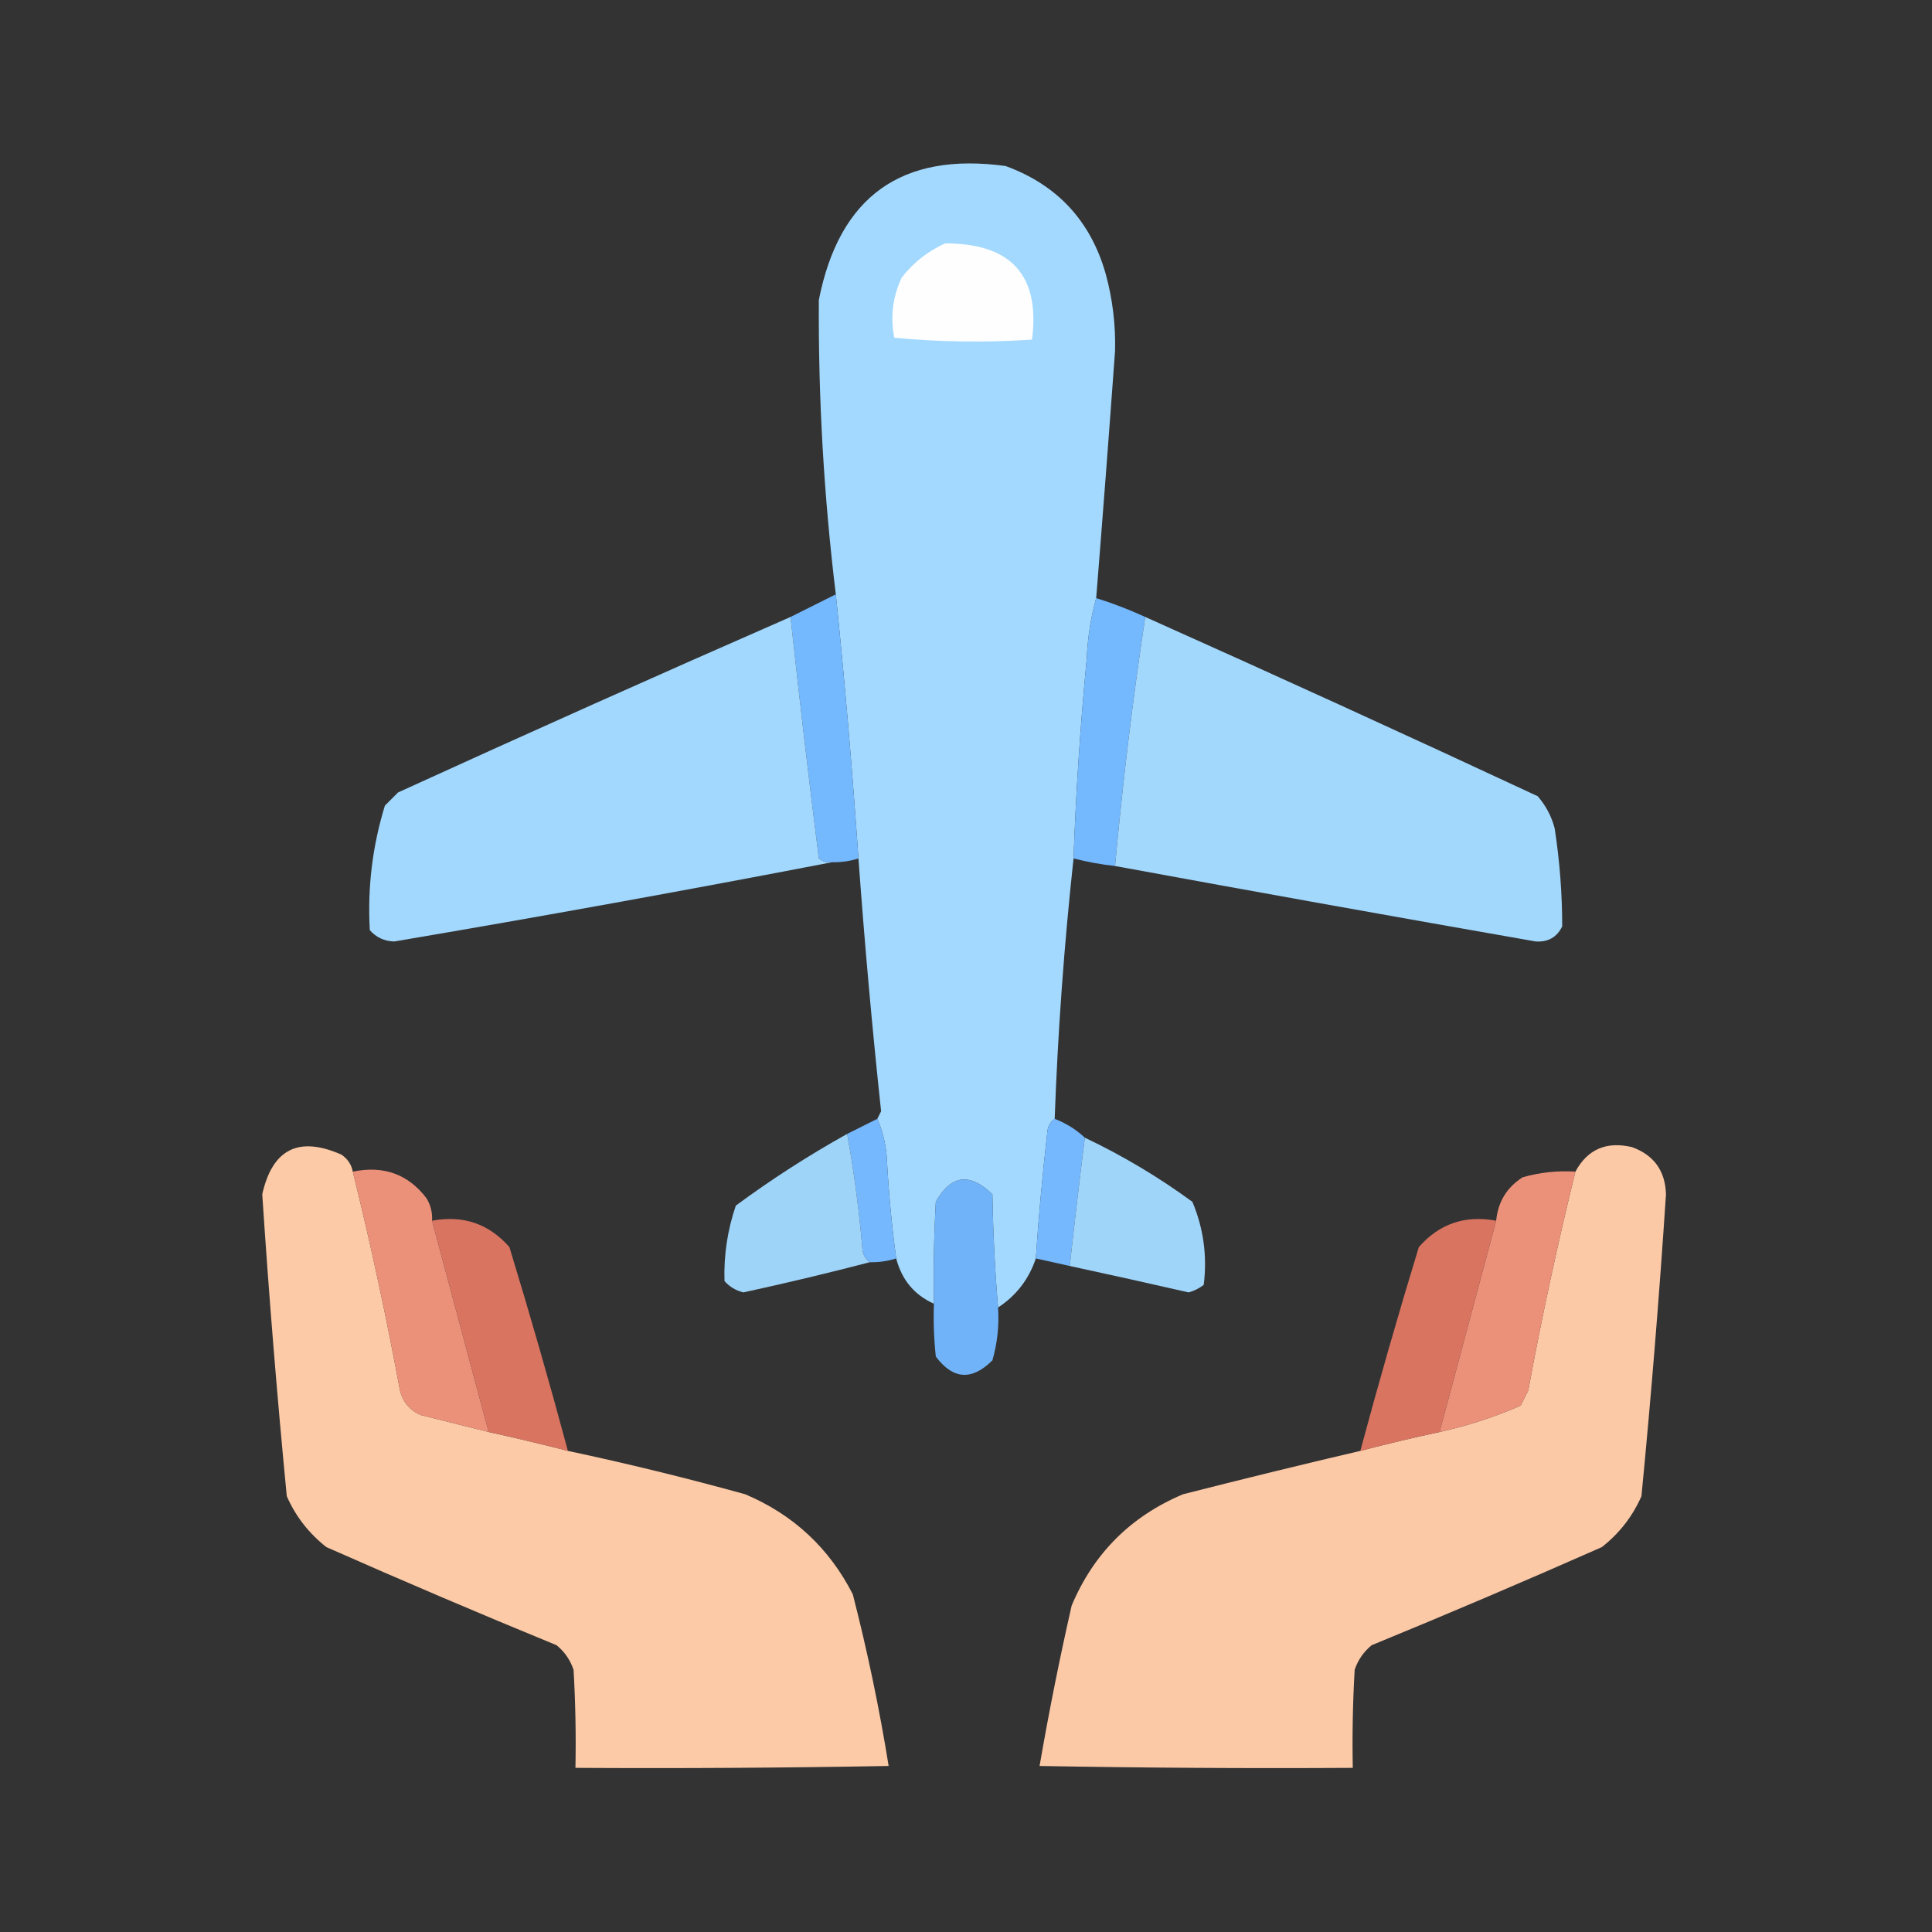 <?xml version="1.0" encoding="UTF-8"?>
<!DOCTYPE svg PUBLIC "-//W3C//DTD SVG 1.1//EN" "http://www.w3.org/Graphics/SVG/1.1/DTD/svg11.dtd">
<svg xmlns="http://www.w3.org/2000/svg" version="1.1" width="512px" height="512px" style="shape-rendering:geometricPrecision; text-rendering:geometricPrecision; image-rendering:optimizeQuality; fill-rule:evenodd; clip-rule:evenodd" xmlns:xlink="http://www.w3.org/1999/xlink">
<rect width="100%" height="100%" fill="#333333" stroke="none"/>
<g><path style="opacity:0.993" fill="#a4daff" d="M 290.5,158.5 C 289.082,163.602 288.249,168.936 288,174.5C 286.303,192.139 285.136,209.805 284.5,227.5C 281.995,250.542 280.329,273.542 279.5,296.5C 278.252,297.334 277.585,298.667 277.5,300.5C 276.245,311.483 275.245,322.483 274.5,333.5C 272.66,339.004 269.327,343.337 264.5,346.5C 263.67,336.675 263.17,326.675 263,316.5C 256.994,310.67 251.994,311.337 248,318.5C 247.5,327.494 247.334,336.494 247.5,345.5C 242.316,343.181 238.983,339.181 237.5,333.5C 236.289,324.545 235.455,315.545 235,306.5C 234.689,302.91 233.856,299.577 232.5,296.5C 232.804,295.85 233.137,295.183 233.5,294.5C 231.116,272.221 229.116,249.888 227.5,227.5C 225.89,204.078 223.89,180.745 221.5,157.5C 218.341,131.591 216.841,105.591 217,79.5C 222.424,52.05 238.924,40.217 266.5,44C 280.163,48.997 288.996,58.497 293,72.5C 294.843,79.207 295.677,86.04 295.5,93C 293.916,114.843 292.249,136.677 290.5,158.5 Z"/></g>
<g><path style="opacity:1" fill="#fefeff" d="M 250.5,64.5 C 268.004,64.491 275.671,72.991 273.5,90C 261.258,90.821 249.091,90.654 237,89.5C 235.909,83.903 236.576,78.57 239,73.5C 242.161,69.49 245.994,66.49 250.5,64.5 Z"/></g>
<g><path style="opacity:1" fill="#74b8fe" d="M 221.5,157.5 C 223.89,180.745 225.89,204.078 227.5,227.5C 225.236,228.219 222.903,228.552 220.5,228.5C 219.178,228.67 218.011,228.337 217,227.5C 214.302,206.185 211.802,184.851 209.5,163.5C 213.435,161.533 217.435,159.533 221.5,157.5 Z"/></g>
<g><path style="opacity:1" fill="#74b8fe" d="M 290.5,158.5 C 294.938,159.885 299.271,161.552 303.5,163.5C 300.185,185.426 297.518,207.426 295.5,229.5C 291.779,229.089 288.112,228.422 284.5,227.5C 285.136,209.805 286.303,192.139 288,174.5C 288.249,168.936 289.082,163.602 290.5,158.5 Z"/></g>
<g><path style="opacity:0.988" fill="#a3d9ff" d="M 209.5,163.5 C 211.802,184.851 214.302,206.185 217,227.5C 218.011,228.337 219.178,228.67 220.5,228.5C 182.047,235.911 143.38,242.911 104.5,249.5C 101.889,249.444 99.722,248.444 98,246.5C 97.362,235.238 98.695,224.238 102,213.5C 103.167,212.333 104.333,211.167 105.5,210C 140.07,194.214 174.737,178.714 209.5,163.5 Z"/></g>
<g><path style="opacity:0.988" fill="#a4d9ff" d="M 303.5,163.5 C 338.29,179.062 372.957,194.895 407.5,211C 409.652,213.469 411.152,216.302 412,219.5C 413.331,228.141 413.998,236.808 414,245.5C 412.607,248.366 410.274,249.699 407,249.5C 369.785,242.992 332.618,236.325 295.5,229.5C 297.518,207.426 300.185,185.426 303.5,163.5 Z"/></g>
<g><path style="opacity:1" fill="#75b8fe" d="M 232.5,296.5 C 233.856,299.577 234.689,302.91 235,306.5C 235.455,315.545 236.289,324.545 237.5,333.5C 235.236,334.219 232.903,334.552 230.5,334.5C 229.252,333.666 228.585,332.333 228.5,330.5C 227.632,320.425 226.299,310.425 224.5,300.5C 227.193,299.153 229.86,297.82 232.5,296.5 Z"/></g>
<g><path style="opacity:1" fill="#75b8fe" d="M 279.5,296.5 C 282.54,297.68 285.206,299.347 287.5,301.5C 286.074,312.819 284.74,324.152 283.5,335.5C 280.5,334.833 277.5,334.167 274.5,333.5C 275.245,322.483 276.245,311.483 277.5,300.5C 277.585,298.667 278.252,297.334 279.5,296.5 Z"/></g>
<g><path style="opacity:0.971" fill="#a3d9ff" d="M 224.5,300.5 C 226.299,310.425 227.632,320.425 228.5,330.5C 228.585,332.333 229.252,333.666 230.5,334.5C 219.512,337.371 208.345,340.037 197,342.5C 195.018,342.01 193.351,341.01 192,339.5C 191.784,332.679 192.784,326.012 195,319.5C 204.437,312.533 214.27,306.199 224.5,300.5 Z"/></g>
<g><path style="opacity:0.974" fill="#a3d9ff" d="M 287.5,301.5 C 297.523,306.263 307.023,311.929 316,318.5C 318.954,325.557 319.954,332.89 319,340.5C 317.806,341.43 316.473,342.097 315,342.5C 304.498,340.1 293.998,337.767 283.5,335.5C 284.74,324.152 286.074,312.819 287.5,301.5 Z"/></g>
<g><path style="opacity:0.99" fill="#fecca8" d="M 93.5,310.5 C 98.233,329.662 102.4,348.995 106,368.5C 106.786,371.583 108.619,373.749 111.5,375C 117.518,376.505 123.518,378.005 129.5,379.5C 136.548,381.042 143.548,382.709 150.5,384.5C 166.267,387.858 181.934,391.692 197.5,396C 210.219,401.386 219.719,410.219 226,422.5C 229.868,437.548 233.035,452.715 235.5,468C 207.835,468.5 180.169,468.667 152.5,468.5C 152.666,459.827 152.5,451.16 152,442.5C 151.117,439.898 149.617,437.731 147.5,436C 127.051,427.609 106.718,418.942 86.5,410C 81.853,406.358 78.353,401.858 76,396.5C 73.418,369.858 71.252,343.191 69.5,316.5C 72.186,304.49 79.186,300.99 90.5,306C 92.141,307.129 93.141,308.629 93.5,310.5 Z"/></g>
<g><path style="opacity:0.991" fill="#fecba8" d="M 360.5,384.5 C 367.459,382.677 374.459,381.01 381.5,379.5C 388.949,377.85 396.115,375.517 403,372.5C 403.667,371.167 404.333,369.833 405,368.5C 408.6,348.995 412.767,329.662 417.5,310.5C 420.708,304.569 425.708,302.403 432.5,304C 438.311,306.114 441.311,310.281 441.5,316.5C 439.748,343.191 437.582,369.858 435,396.5C 432.646,401.858 429.146,406.358 424.5,410C 404.282,418.942 383.949,427.609 363.5,436C 361.383,437.731 359.883,439.898 359,442.5C 358.5,451.16 358.334,459.827 358.5,468.5C 330.831,468.667 303.165,468.5 275.5,468C 277.953,453.79 280.786,439.623 284,425.5C 289.808,411.692 299.641,401.859 313.5,396C 329.145,392.005 344.812,388.172 360.5,384.5 Z"/></g>
<g><path style="opacity:0.994" fill="#ed927a" d="M 93.5,310.5 C 101.625,308.815 108.125,311.149 113,317.5C 114.128,319.345 114.628,321.345 114.5,323.5C 119.503,342.188 124.503,360.855 129.5,379.5C 123.518,378.005 117.518,376.505 111.5,375C 108.619,373.749 106.786,371.583 106,368.5C 102.4,348.995 98.233,329.662 93.5,310.5 Z"/></g>
<g><path style="opacity:0.994" fill="#ed927a" d="M 417.5,310.5 C 412.767,329.662 408.6,348.995 405,368.5C 404.333,369.833 403.667,371.167 403,372.5C 396.115,375.517 388.949,377.85 381.5,379.5C 386.496,360.85 391.496,342.183 396.5,323.5C 396.971,318.53 399.305,314.696 403.5,312C 408.066,310.691 412.733,310.191 417.5,310.5 Z"/></g>
<g><path style="opacity:0.97" fill="#73b7fe" d="M 264.5,346.5 C 264.809,351.267 264.309,355.934 263,360.5C 257.558,365.94 252.558,365.607 248,359.5C 247.501,354.845 247.334,350.179 247.5,345.5C 247.334,336.494 247.5,327.494 248,318.5C 251.994,311.337 256.994,310.67 263,316.5C 263.17,326.675 263.67,336.675 264.5,346.5 Z"/></g>
<g><path style="opacity:0.978" fill="#dd7662" d="M 114.5,323.5 C 122.737,321.967 129.57,324.301 135,330.5C 140.479,348.435 145.646,366.435 150.5,384.5C 143.548,382.709 136.548,381.042 129.5,379.5C 124.503,360.855 119.503,342.188 114.5,323.5 Z"/></g>
<g><path style="opacity:0.977" fill="#dd7662" d="M 396.5,323.5 C 391.496,342.183 386.496,360.85 381.5,379.5C 374.459,381.01 367.459,382.677 360.5,384.5C 365.354,366.435 370.521,348.435 376,330.5C 381.43,324.301 388.263,321.967 396.5,323.5 Z"/></g>
</svg>
